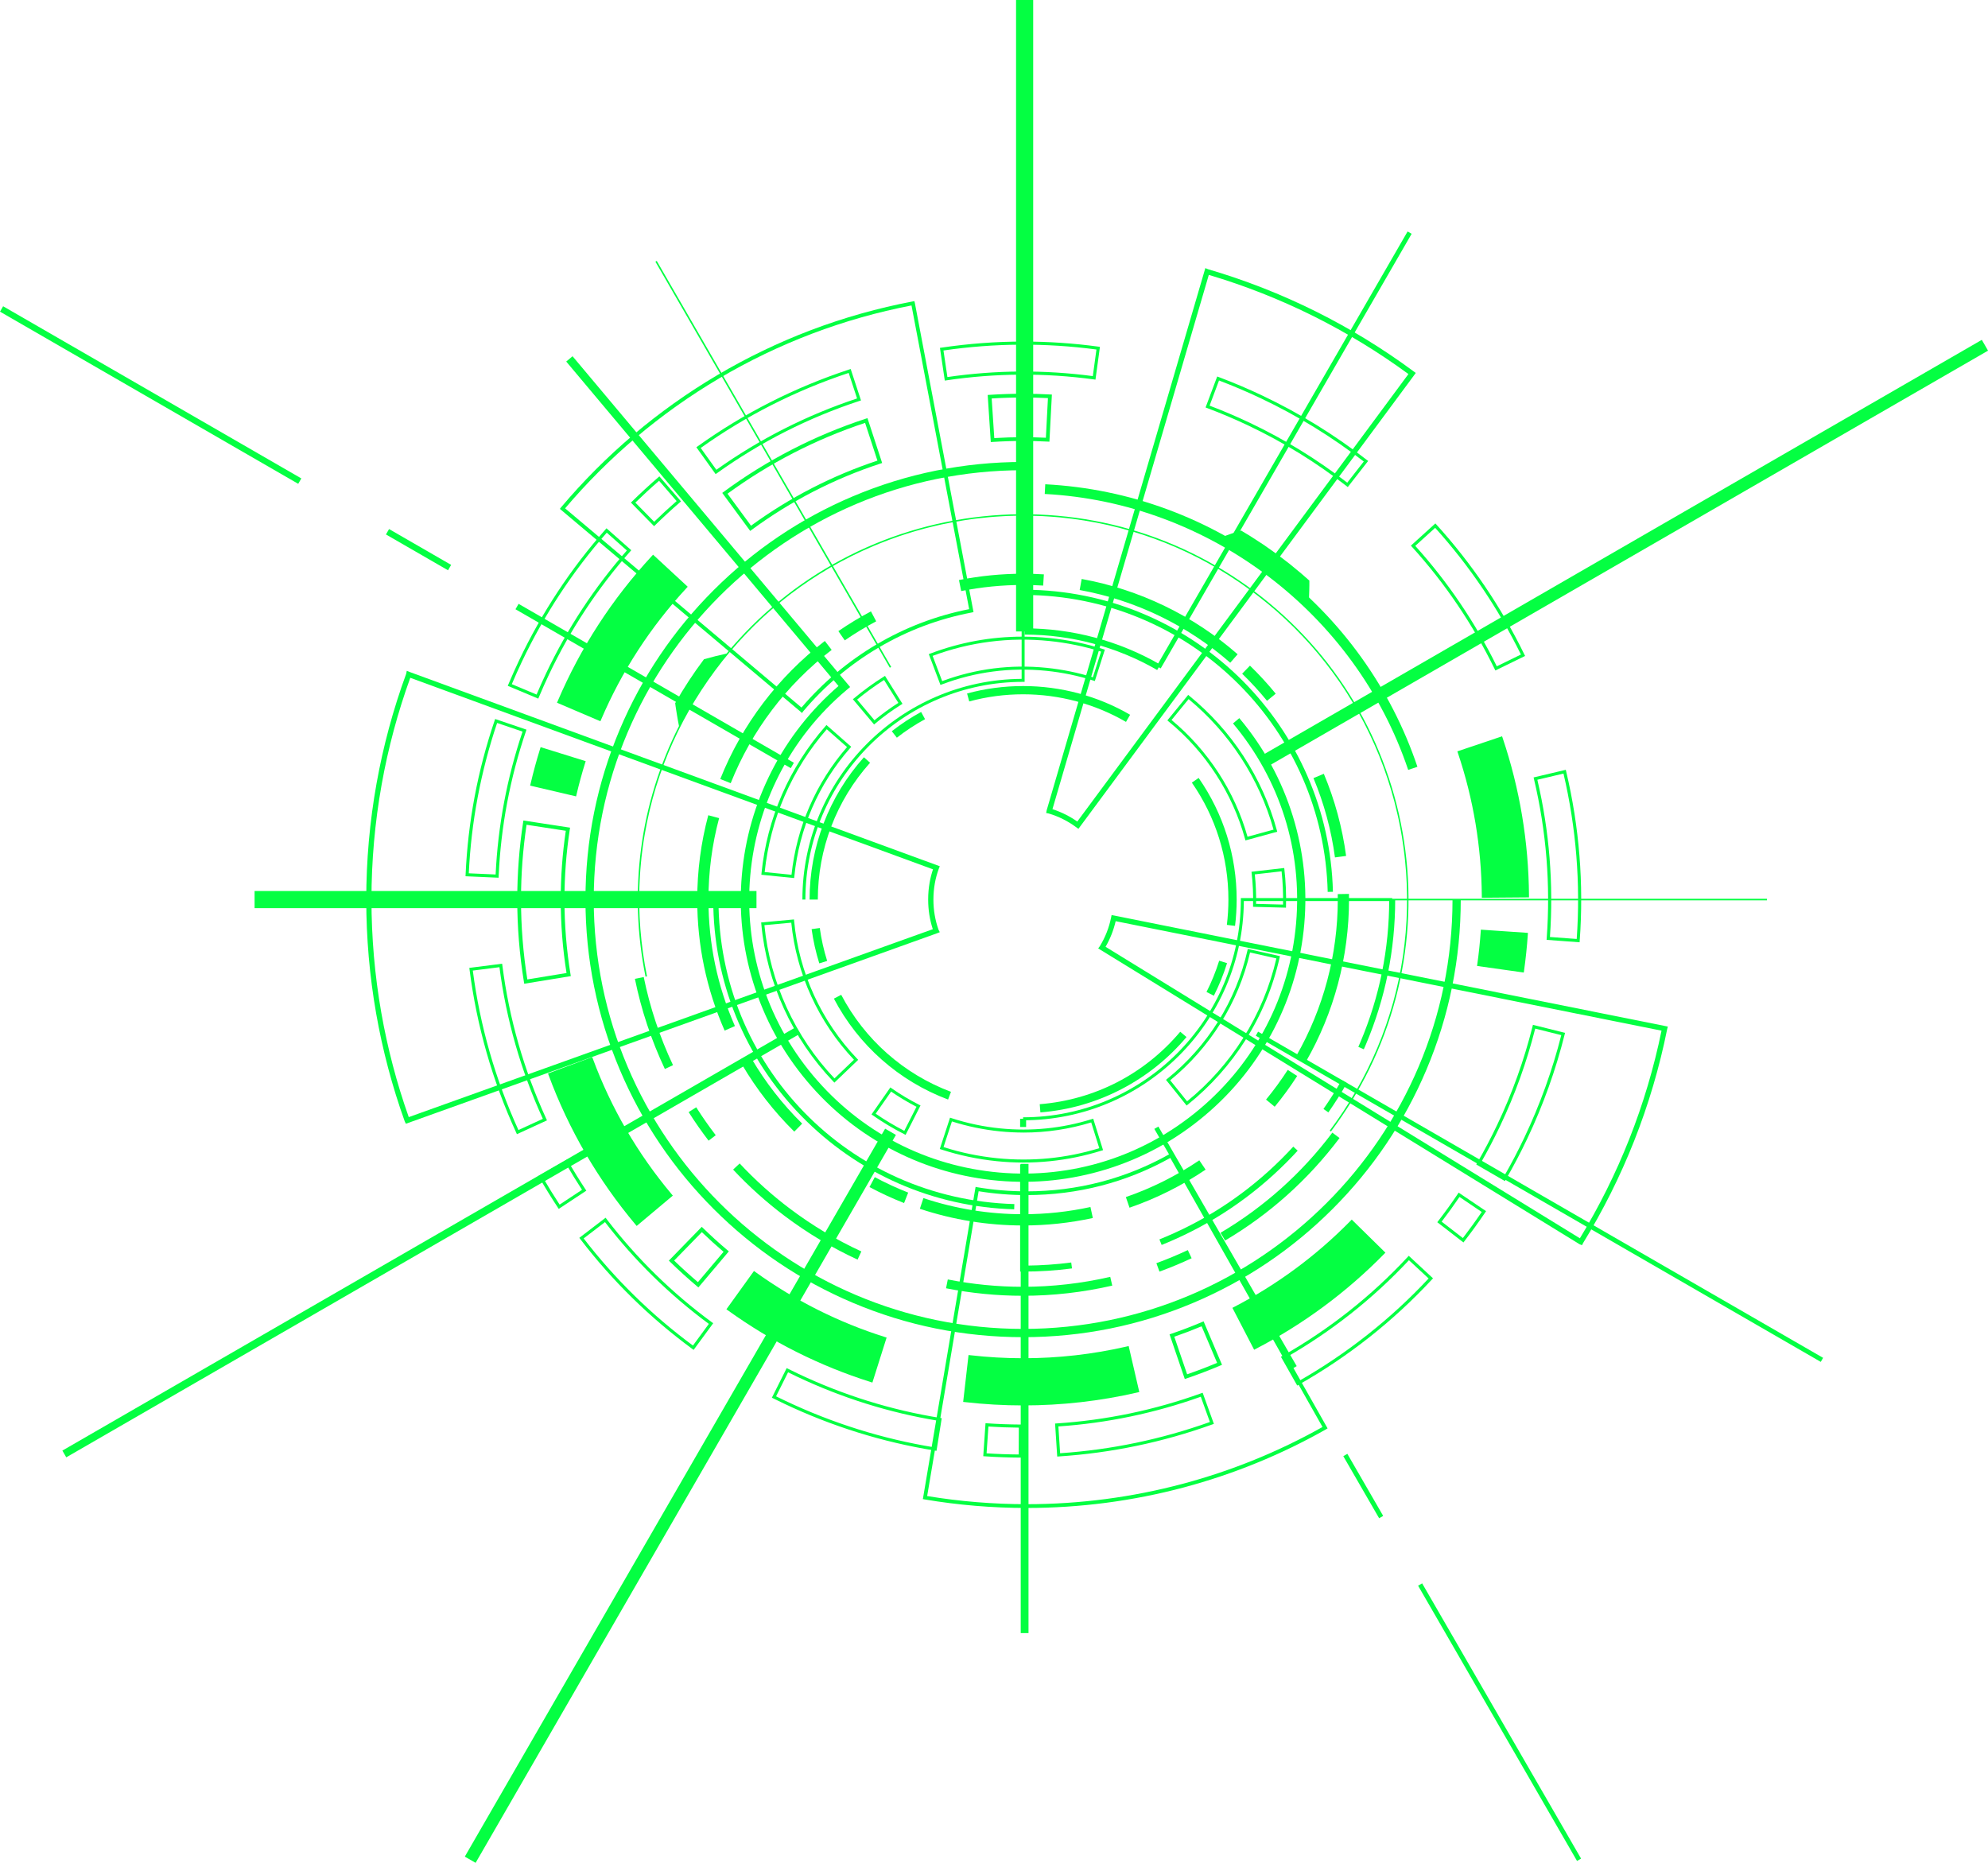 <?xml version="1.0" encoding="UTF-8" standalone="no"?><svg xmlns="http://www.w3.org/2000/svg" xmlns:xlink="http://www.w3.org/1999/xlink" data-name="Layer 2" fill="#000000" height="1053.3" preserveAspectRatio="xMidYMid meet" version="1" viewBox="0.0 0.0 1124.0 1053.3" width="1124" zoomAndPan="magnify"><g data-name="Layer 1"><g fill="#04ff42"><g id="change1_2"><path d="m577.62,299.98h1.69v85.57h-.85c-67.88,0-123.1,55.22-123.1,123.1h-1.69c0-68.53,55.52-124.34,123.95-124.79v-83.88Z"/><path d="m701.57,507.81h85.57v1.69h-83.88c-.46,68.43-56.26,123.95-124.79,123.95v-1.69c67.88,0,123.1-55.22,123.1-123.1v-.85Z"/><path d="m785.44,508.65h3.39c0,28.38-5.57,55.93-16.55,81.9-.39.92-.79,1.84-1.19,2.76l-3.1-1.36c.4-.9.79-1.8,1.17-2.71,10.8-25.54,16.28-52.65,16.28-80.58Zm-26.86,102.06l2.95,1.67c-3.22,5.68-6.74,11.26-10.48,16.61l-2.78-1.94c3.67-5.26,7.14-10.76,10.31-16.34Zm-181.81,21.89h3.39v4.62h-3.39v-4.62Zm154.43,15.74l2.5,2.29c-2.1,2.29-4.28,4.57-6.48,6.77-19.31,19.31-41.8,34.47-66.85,45.06-1.18.5-2.39,1-3.58,1.48l-1.26-3.14c1.18-.47,2.36-.96,3.52-1.45,24.65-10.43,46.78-25.34,65.78-44.34,2.17-2.17,4.31-4.41,6.38-6.66Zm-154.43,10.06h3.39v57.22c8.55-.07,17.12-.66,25.5-1.76l.44,3.36c-9.08,1.19-18.37,1.79-27.63,1.79h-1.7v-60.62Z"/><path d="m681.48,151.6l1.47.6c20.95,6.13,41.51,14.19,61.11,23.96,19.3,9.62,37.87,21.01,55.2,33.83l1.2.88-.87,1.21-189.86,256.58-1.19-.87c-4.8-3.55-10.06-6.18-15.65-7.82l-1.4-.27.31-1.61,89.68-306.48Zm114.84,59.91c-16.86-12.37-34.88-23.36-53.58-32.69-19.02-9.48-38.96-17.35-59.29-23.38l-88.4,302.09c4.98,1.61,9.69,3.96,14.04,7l187.23-253.03ZM229.97,379.32l1.67.65,299.71,109.84-.57,1.42c-1,2.76-1.73,5.46-2.23,8.25-.53,2.98-.79,5.98-.8,9.18.01,6,.96,11.58,2.89,17.05l.71,1.38-1.58.63-300.29,107.69-.65-1.36c-7.08-19.73-12.52-40.27-16.17-61.07-3.71-21.17-5.58-42.81-5.58-64.32,0-21.94,1.94-44.02,5.81-65.61,3.78-21.14,9.42-42.02,16.77-62.08l.32-1.65Zm297.55,112.24l-295.55-108.31c-7.07,19.51-12.51,39.79-16.18,60.32-3.83,21.42-5.77,43.31-5.76,65.09,0,21.34,1.85,42.8,5.53,63.8,3.53,20.15,8.76,40.06,15.55,59.2l296.29-106.26c-1.75-5.38-2.61-10.87-2.62-16.75,0-3.38.28-6.55.84-9.7.44-2.49,1.06-4.92,1.89-7.39Zm100.96,25.85l1.47.27,313.03,62.78-.38,1.49c-4.32,21.5-10.59,42.75-18.65,63.14-7.91,20.02-17.63,39.47-28.91,57.82l-.58,1.16-1.39-.53-.13-.08-272.04-167.19.94-1.26c3.07-5.02,5.2-10.45,6.35-16.15l.29-1.45Zm310.93,65.36l-308.62-61.9c-1.17,5.07-3.08,9.93-5.71,14.49l268.17,164.81c10.88-17.85,20.28-36.74,27.95-56.16,7.82-19.79,13.94-40.38,18.21-61.23Z"/><path d="m516.98,170.26l.27,1.05,33.17,174.79-1.06.24c-18.62,3.54-36.38,10.24-52.76,19.92-16.1,9.51-30.39,21.61-42.48,35.96l-.71.96-.86-.83-135.99-114.6.65-.87c12.44-14.76,26.2-28.56,40.92-41.02,14.77-12.51,30.71-23.85,47.37-33.71,16.84-9.96,34.66-18.53,52.95-25.47,18.62-7.06,37.98-12.52,57.54-16.23l1-.19Zm30.97,174.18l-32.59-171.72c-19.11,3.69-37.99,9.04-56.17,15.94-18.18,6.9-35.89,15.41-52.62,25.31-16.56,9.79-32.4,21.06-47.08,33.5-14.36,12.16-27.81,25.6-39.99,39.97l133.66,112.63c12.11-14.19,26.36-26.18,42.37-35.65,16.3-9.63,33.94-16.35,52.43-19.98Zm114.63,307.53l.45.85,87.58,154.84-.93.56c-25.21,14.28-52.24,25.32-80.32,32.82-28.91,7.71-58.77,11.62-88.76,11.62h-.17c-19.3,0-38.67-1.62-57.58-4.81l-1.08-.21.19-1.03,29.63-175.5,1.08.22c9.07,1.53,18.42,2.31,27.78,2.31,28.88-.03,56.16-7.17,81.1-21.24l.13-.06.91-.36Zm85.16,154.91l-86.06-152.14c-25.01,13.92-52.34,20.98-81.24,21.01-9.12,0-18.24-.73-27.13-2.18l-29.1,172.35c18.46,3.06,37.37,4.61,56.21,4.61h.17c29.81,0,59.49-3.89,88.21-11.55,27.58-7.36,54.13-18.16,78.93-32.1Z"/><path d="m578.68,193.13c14.16,0,28.3.96,42.35,2.87l.87.12-2.53,18.54-.87-.12c-27.66-3.77-55.74-3.59-83.45.53l-.87.13-2.75-18.5.87-.13c15.39-2.29,30.9-3.44,46.39-3.44Zm41.24,4.5c-28.68-3.83-57.77-3.64-86.49.55l2.23,15.02c27.31-3.98,54.96-4.16,82.21-.53l2.05-15.04Zm-138.95,11.02l5.83,17.77-.84.27c-28.87,9.48-56,23.24-80.63,40.89l-.72.51-10.9-15.2.72-.51c26.18-18.76,55.01-33.38,85.69-43.46l.84-.27Zm3.61,16.65l-4.74-14.43c-29.92,9.91-58.06,24.18-83.66,42.43l8.85,12.34c24.34-17.34,51.1-30.91,79.55-40.34Zm203.61-12.42l.83.31c8.31,3.12,16.61,6.64,24.67,10.47l.04.02c21.02,9.97,40.91,22.23,59.11,36.43l.69.54-11.51,14.75-.69-.54c-17.11-13.36-35.83-24.9-55.64-34.29-7.6-3.6-15.41-6.92-23.24-9.86l-.83-.31,6.57-17.51Zm24.74,12.37c-7.75-3.68-15.72-7.07-23.71-10.1l-5.33,14.22c7.6,2.88,15.18,6.11,22.54,9.6,19.67,9.33,38.26,20.75,55.29,33.96l9.34-11.97c-17.9-13.89-37.45-25.9-58.11-35.7l.36-.8-.38.8Zm-340.12,44.11l12.22,14.16-.67.58c-4.75,4.1-9.43,8.41-13.91,12.81l-.63.62-13.11-13.35.63-.62c4.76-4.67,9.73-9.26,14.79-13.62l.67-.58Zm9.74,13.98l-9.92-11.49c-4.58,3.97-9.08,8.12-13.41,12.35l10.64,10.83c4.1-4,8.36-7.93,12.69-11.69Zm429,12.63l.59.65c19.94,21.99,36.68,46.72,49.75,73.5l.39.79-16.81,8.2-.39-.79c-12.3-25.19-28.04-48.46-46.79-69.14l-.59-.65,13.86-12.57Zm48.37,74.13c-12.81-26.06-29.12-50.16-48.49-71.64l-11.25,10.2c18.41,20.42,33.91,43.33,46.09,68.1l13.64-6.66Zm-517.01-71.38l14.01,12.4-.58.66c-18.45,20.84-33.92,44.28-45.97,69.68-1.98,4.18-3.9,8.48-5.7,12.77l-.34.81-17.25-7.23.34-.81c1.9-4.54,3.94-9.1,6.05-13.56,12.8-26.98,29.24-51.9,48.86-74.06l.58-.66Zm11.52,12.55l-11.37-10.07c-19.25,21.87-35.4,46.42-48.01,72.99-1.98,4.17-3.89,8.43-5.68,12.67l14,5.87c1.71-4.04,3.52-8.09,5.39-12.03,11.99-25.28,27.35-48.63,45.66-69.43Zm-74.47,95.28l17.71,6.03-.28.83c-9.02,26.51-14.22,54.1-15.46,82.01l-.04.88-18.69-.83.04-.88c1.31-29.68,6.84-59.02,16.43-87.21l.28-.83Zm15.48,7.13l-14.37-4.89c-9.27,27.5-14.66,56.08-16.02,85.01l15.17.67c1.3-27.48,6.42-54.65,15.22-80.79Zm589.85,21.61l.2.86c7.45,31.45,10.03,63.68,7.66,95.78l-.06.88-18.66-1.38.06-.88c2.23-30.19-.2-60.51-7.21-90.1l-.2-.86,18.2-4.31Zm6.17,95.63c2.22-31.34-.29-62.79-7.48-93.51l-14.77,3.5c6.83,29.21,9.22,59.1,7.11,88.9l15.14,1.12Zm-607.55,14l.11.87c3.82,30.08,12.19,59.32,24.87,86.91l.37.8-17,7.81-.37-.8c-13.47-29.32-22.36-60.4-26.43-92.36l-.11-.87,18.56-2.36Zm23.01,87.72c-12.43-27.25-20.68-56.1-24.54-85.75l-15.06,1.91c4.05,31.19,12.73,61.52,25.8,90.17l13.8-6.34Zm559.8-53.16l18.15,4.54-.21.85c-5.05,20.19-12.17,40.05-21.17,59.01-3.74,7.88-7.84,15.68-12.19,23.19l-.44.76-16.19-9.38.44-.76c4.09-7.07,7.95-14.42,11.47-21.83,8.47-17.85,15.17-36.53,19.92-55.53l.21-.86Zm16.01,5.82l-14.73-3.68c-4.76,18.82-11.43,37.32-19.83,55.01-3.41,7.19-7.15,14.32-11.1,21.2l13.14,7.61c4.16-7.23,8.09-14.73,11.68-22.3,8.82-18.59,15.83-38.04,20.84-57.83Zm-562.06,70.36l.44.76c3.12,5.44,6.45,10.86,9.91,16.09l.49.74-15.61,10.31-.49-.74c-3.67-5.56-7.22-11.31-10.53-17.1l-.44-.76,16.23-9.3Zm8.39,17.09c-3.14-4.79-6.18-9.72-9.04-14.68l-13.17,7.55c3.02,5.24,6.23,10.45,9.55,15.51l12.67-8.37Zm495.65,1.61l15.5,10.47-.49.73c-3.73,5.53-7.69,11-11.76,16.27l-.54.7-14.8-11.44.54-.7c3.83-4.95,7.55-10.1,11.06-15.3l.49-.73Zm13.05,10.94l-12.58-8.5c-3.22,4.74-6.61,9.43-10.09,13.96l12.01,9.28c3.68-4.79,7.26-9.74,10.66-14.75Zm-495.37,3.25l.54.7c17.01,22.22,37.06,41.88,59.6,58.43l.71.52-11.07,15.08-.71-.52c-23.97-17.6-45.29-38.51-63.38-62.14l-.54-.7,14.86-11.37Zm58.38,60.03c-22.15-16.37-41.89-35.73-58.71-57.56l-12.06,9.23c17.69,22.98,38.47,43.35,61.78,60.57l8.99-12.24Zm395.74-38.5l13.71,12.73-.6.65c-21.91,23.59-47.28,43.63-75.41,59.56l-.77.43-9.22-16.28.77-.43c26.45-14.99,50.32-33.83,70.92-56.02l.6-.65Zm11.22,12.82l-11.13-10.33c-20.39,21.83-43.93,40.42-69.98,55.27l7.48,13.21c27.41-15.63,52.17-35.18,73.62-58.15Zm-362.95,50.68l.79.39c1.88.94,3.79,1.87,5.7,2.78,25.59,12.14,52.61,20.55,80.31,25l.87.14-2.96,18.47-.87-.14c-29.45-4.73-58.17-13.66-85.36-26.57-2.03-.96-4.07-1.96-6.06-2.95l-.79-.39,8.37-16.73Zm85.65,29.77c-27.56-4.51-54.44-12.92-79.91-25-1.65-.78-3.31-1.59-4.95-2.4l-6.79,13.58c1.72.86,3.48,1.71,5.24,2.54,26.78,12.7,55.04,21.54,84.02,26.28l2.41-14.99Zm149.54-15.84l6.35,17.6-.83.3c-28.01,10.1-57.23,16.19-86.87,18.12l-.88.06-1.21-18.67.88-.06c27.88-1.81,55.38-7.54,81.73-17.05l.83-.3Zm4.09,16.54l-5.15-14.28c-25.98,9.28-53.06,14.93-80.51,16.79l.98,15.15c28.88-1.95,57.36-7.89,84.68-17.66Zm-126.86.68l.88.06c6.24.43,12.58.66,18.84.69h.88s-.09,18.71-.09,18.71h-.88c-6.66-.04-13.4-.28-20.03-.74l-.88-.06,1.28-18.66Zm18.83,2.51c-5.72-.04-11.49-.26-17.19-.63l-1.04,15.15c6.02.4,12.12.62,18.16.66l.07-15.18Z"/><path d="m578.13,359.99c5.05,0,10.13.26,15.23.77,10.39,1.05,20.65,3.17,30.51,6.32l.81.26-5.67,17.75-.81-.26c-8.62-2.76-17.61-4.62-26.7-5.53-20.25-2.04-40.09.55-58.98,7.7l-.79.3-6.6-17.43.79-.3c16.85-6.38,34.35-9.59,52.22-9.59Zm44.41,8.45c-9.5-2.97-19.37-4.99-29.35-6-22.6-2.28-44.76.56-65.89,8.42l5.4,14.26c18.9-7.02,38.73-9.55,58.96-7.51,8.93.9,17.75,2.7,26.24,5.35l4.64-14.53Zm-122.17,13.73l9.89,15.8-.72.45c-5.12,3.21-10.06,6.8-14.69,10.69l-.65.54-11.99-14.27.65-.54c5.29-4.44,10.94-8.55,16.79-12.21l.72-.45Zm7.56,15.26l-8.09-12.93c-5.29,3.35-10.41,7.08-15.23,11.08l9.81,11.68c4.28-3.55,8.82-6.85,13.51-9.83Zm163.86-4.51l.66.54c11.88,9.71,22.17,21.16,30.57,34.02,8.47,12.97,14.83,27.1,18.9,41.99l.22.82-17.98,4.92-.22-.82c-7.07-25.85-22.44-49.47-43.28-66.5l-.66-.54,11.79-14.43Zm48.26,76.18c-4.03-14.42-10.24-28.11-18.46-40.7-8.15-12.48-18.09-23.61-29.56-33.1l-9.65,11.81c20.56,17.03,35.78,40.41,42.96,66.01l14.71-4.02Zm-252.76-59.14l14,12.31-.56.64c-17.96,20.43-28.89,45.58-31.63,72.74l-.09.84-18.55-1.87.08-.84c3.13-31.05,15.64-59.81,36.17-83.18l.56-.64Zm11.61,12.46l-11.45-10.07c-19.79,22.77-31.91,50.65-35.11,80.75l15.17,1.53c2.88-26.91,13.72-51.84,31.4-72.21Zm247.19,68.37l.1.84c.78,6.85,1.09,13.83.91,20.75l-.02.85-18.63-.48.02-.85c.16-6.05-.11-12.16-.79-18.14l-.1-.84,18.52-2.12Zm-.67,20.7c.13-6.28-.15-12.6-.82-18.82l-15.15,1.73c.59,5.51.84,11.12.73,16.69l15.25.4Zm-276.51,8.39l.08.84c2.67,29.06,15.33,56.73,35.64,77.94l.59.61-13.46,12.89-.59-.61c-23.22-24.24-37.68-55.89-40.74-89.12l-.08-.84,18.56-1.71Zm33.91,79.34c-20.04-21.19-32.59-48.65-35.44-77.5l-15.19,1.4c3.16,32.27,17.2,62.98,39.61,86.65l11.01-10.55Zm222.67-62.67l18.18,4.09-.19.83c-3.72,16.53-10.19,32.17-19.22,46.49-8.8,13.94-19.8,26.26-32.7,36.62l-.66.53-11.67-14.53.66-.53c22.87-18.37,39-44.18,45.41-72.67l.19-.83Zm16.16,5.37l-14.88-3.35c-6.55,28.26-22.55,53.86-45.15,72.26l9.55,11.89c12.47-10.13,23.12-22.13,31.67-35.67,8.78-13.91,15.11-29.09,18.81-45.13Zm-218.24,72.95l.69.49c4.96,3.46,10.2,6.6,15.59,9.33l.76.38-8.43,16.62-.76-.38c-6.16-3.12-12.16-6.72-17.83-10.68l-.69-.49,10.67-15.28Zm14.76,10.94c-4.94-2.55-9.76-5.43-14.34-8.59l-8.73,12.5c5.17,3.57,10.6,6.82,16.18,9.69l6.9-13.6Zm18.96,6.16l.81.26c8.88,2.9,18.13,4.85,27.52,5.8,17.63,1.77,35.06.01,51.82-5.23l.81-.25,5.57,17.79-.81.25c-19.17,6-39.11,8.02-59.25,5.99-10.71-1.08-21.29-3.31-31.44-6.63l-.81-.26,5.79-17.72Zm41.58,8.42c-4.46,0-8.94-.23-13.43-.68-9.22-.93-18.32-2.82-27.07-5.61l-4.74,14.5c9.79,3.14,19.97,5.25,30.28,6.29,19.63,1.98,39.06.07,57.77-5.67l-4.56-14.55c-12.45,3.81-25.27,5.73-38.26,5.73Z"/><path d="m578.46,387.92h0c21.28,0,42.21,5.61,60.51,16.24l-2.34,4.03c-17.59-10.21-37.71-15.61-58.17-15.61h0c-10.33,0-20.58,1.36-30.46,4.04l-1.22-4.5c10.27-2.79,20.93-4.2,31.68-4.2Zm-57.67,14.64l2.23,4.09c-5.57,3.03-10.93,6.55-15.94,10.47l-2.87-3.67c5.21-4.07,10.79-7.73,16.58-10.89Zm-32.33,25.62l3.47,3.11c-19.05,21.29-29.54,48.77-29.54,77.37h-4.66c0-29.75,10.91-58.33,30.73-80.48Zm189.25,11.7c14.06,20.25,21.49,44.03,21.49,68.77,0,4.97-.31,9.98-.91,14.88l-4.63-.57c.58-4.71.87-9.53.87-14.31,0-23.79-7.14-46.65-20.66-66.12l3.83-2.66Zm-214.21,84.85c.87,6.3,2.27,12.56,4.17,18.61l-4.45,1.39c-1.97-6.3-3.43-12.81-4.34-19.36l4.62-.64Zm225.81,18.49l4.45,1.39c-1.96,6.31-4.47,12.5-7.45,18.4l-4.16-2.1c2.87-5.67,5.28-11.63,7.17-17.69Zm-213.7,19.27c13.29,25.34,35.34,44.83,62.07,54.87l-1.64,4.36c-27.8-10.44-50.73-30.7-64.56-57.06l4.13-2.16Zm191.68,20.89l3.56,3c-10.2,12.12-22.47,21.97-36.46,29.3-14.39,7.54-29.92,12.02-46.16,13.32l-.37-4.64c31.06-2.49,59.27-17.04,79.43-40.97Z"/><path d="m323.74,201.46l156.92,187.01-1.79,1.5c-65.44,54.91-74.01,152.83-19.1,218.27,26.6,31.7,63.96,51.15,105.18,54.75,41.23,3.61,81.39-9.06,113.09-35.66,31.7-26.6,51.15-63.96,54.75-105.18,3.61-41.23-9.06-81.39-35.66-113.09l3.57-3c13.85,16.5,24.05,35.23,30.32,55.65,6.06,19.73,8.21,40.2,6.41,60.84-1.81,20.65-7.48,40.43-16.88,58.81-9.72,19.02-23.02,35.69-39.53,49.54-16.5,13.85-35.23,24.05-55.65,30.32-19.72,6.06-40.2,8.21-60.84,6.41-20.65-1.81-40.43-7.48-58.81-16.88-19.02-9.72-35.69-23.02-49.54-39.53-13.85-16.5-24.05-35.23-30.32-55.65-6.06-19.72-8.21-40.2-6.41-60.84,1.81-20.65,7.48-40.43,16.88-58.81,9.37-18.34,22.07-34.48,37.75-48.03l-153.94-183.46,3.57-3Z"/><path d="m578.47,324.4c3.9,0,7.85.12,11.73.37l-.4,6.34c-3.75-.24-7.56-.35-11.33-.35-11.79,0-23.58,1.16-35.03,3.45l-1.24-6.23c11.87-2.37,24.07-3.57,36.28-3.57Zm33.1,2.97c32.62,5.92,63.12,20.64,88.18,42.58l-4.18,4.78c-24.2-21.18-53.64-35.4-85.13-41.11l1.13-6.25Zm-119.15,18.32l2.97,5.62c-6.1,3.23-12.08,6.85-17.77,10.78l-3.61-5.23c5.9-4.06,12.09-7.82,18.41-11.16Zm-26.07,16.74l3.87,5.04c-25.5,19.58-45.24,45.65-57.09,75.38l-5.9-2.35c12.27-30.8,32.72-57.79,59.12-78.07Zm240.37,13.95c5.14,4.98,10.04,10.32,14.56,15.86l-4.92,4.02c-4.37-5.35-9.1-10.51-14.06-15.32l4.42-4.56Zm41.76,61.15c6.22,14.84,10.46,30.47,12.6,46.45l-6.3.84c-2.07-15.43-6.16-30.51-12.16-44.84l5.86-2.45Zm-348.04,23.43l6.14,1.64c-4,14.95-6.02,30.45-6.02,46.07,0,24.87,5.03,48.93,14.96,71.51l-5.82,2.56c-10.28-23.39-15.49-48.31-15.49-74.07,0-16.18,2.1-32.23,6.24-47.71Zm362.25,44.49c.02,1.07.03,2.15.03,3.23,0,32.19-8.42,63.87-24.36,91.62l-5.51-3.16c15.38-26.79,23.52-57.38,23.52-88.46,0-1.04,0-2.08-.03-3.12l6.35-.11Zm-337.71,93.24c7.87,13.39,17.48,25.72,28.56,36.65l-4.46,4.52c-11.48-11.32-21.43-24.09-29.58-37.96l5.48-3.22Zm303.1,6.27l5.34,3.44c-3.88,6.01-8.15,11.86-12.71,17.39l-4.9-4.04c4.4-5.34,8.53-10.99,12.27-16.79Zm-50,51.13l3.56,5.26c-13.35,9.04-27.83,16.29-43.02,21.53l-2.07-6.01c14.67-5.06,28.64-12.06,41.53-20.79Zm-183.48,9.52c6.1,3.27,12.45,6.2,18.88,8.73l-2.32,5.91c-6.66-2.61-13.24-5.66-19.56-9.04l3-5.6Zm27.5,11.85c18.12,6.05,37.08,9.11,56.36,9.11,12.84,0,25.65-1.37,38.07-4.08l1.35,6.21c-12.87,2.81-26.13,4.23-39.43,4.23-19.97,0-39.61-3.18-58.37-9.44l2.01-6.03Z"/><path d="m583.87,333.52c92.9,2.81,167.47,77.81,169.76,170.73l-2.96.07c-2.25-91.35-75.56-165.08-166.89-167.84l.09-2.96Z"/><path d="m403.25,508.65h2.97c0,93.89,73.48,169.52,167.28,172.18l-.08,2.96c-45.73-1.3-88.53-20.09-120.49-52.92-32.03-32.89-49.67-76.3-49.67-122.22Z"/><path d="m578.47,261.22v4.66c-133.87,0-242.77,108.91-242.77,242.77s108.91,242.77,242.77,242.77,242.77-108.91,242.77-242.77h4.66c0,33.4-6.54,65.81-19.45,96.31-12.46,29.46-30.3,55.93-53.03,78.65-22.72,22.72-49.18,40.56-78.65,53.03-30.51,12.9-62.91,19.45-96.31,19.45s-65.81-6.54-96.31-19.45c-29.46-12.46-55.93-30.3-78.65-53.03-22.72-22.72-40.56-49.18-53.03-78.65-12.9-30.51-19.45-62.91-19.45-96.31s6.54-65.81,19.45-96.31c12.46-29.46,30.3-55.93,53.03-78.65,22.72-22.72,49.18-40.56,78.65-53.03,30.51-12.9,62.91-19.45,96.31-19.45Z"/><path d="m590.97,273.82c47.68,2.5,92.89,19.21,130.75,48.32,18.32,14.09,34.44,30.75,47.92,49.52,13.64,19,24.33,39.83,31.76,61.91l-5.22,1.76c-29.77-88.44-112.35-151.14-205.49-156.02l.29-5.5Z"/><path d="m578.47,222.64c5.05,0,10.17.13,15.2.4l1.06.06-1.4,26.65-1.06-.06c-4.57-.24-9.22-.36-13.8-.36-5.74,0-11.53.19-17.23.56l-1.06.07-1.75-26.63,1.06-.07c6.27-.41,12.65-.62,18.97-.62Zm14.03,2.46c-4.65-.23-9.37-.34-14.03-.34-5.92,0-11.89.18-17.78.55l1.47,22.4c5.4-.33,10.88-.5,16.31-.5,4.27,0,8.59.1,12.86.31l1.17-22.42Zm-102.04,11.34l8.3,25.36-1.01.33c-26.07,8.53-50.54,21.13-72.74,37.45l-.85.63-15.81-21.5.85-.63c24.48-18,51.48-31.9,80.25-41.31l1.01-.33Zm5.63,24.01l-6.98-21.34c-27.84,9.23-54.01,22.7-77.79,40.05l13.3,18.09c21.86-15.94,45.9-28.32,71.47-36.8Zm-126.85,53.19l19.59,18.13-.72.78c-20.31,21.94-36.54,46.94-48.23,74.31l-.42.97-24.54-10.48.42-.97c12.9-30.19,30.79-57.76,53.18-81.96l.72-.78Zm480.02,102.69l.34,1c9.64,28.62,14.64,58.57,14.88,89.03v1.06s-26.68.21-26.68.21v-1.06c-.23-27.63-4.76-54.78-13.49-80.72l-.34-1,25.29-8.52Zm-543.59,6.13l25.48,7.94-.32,1.01c-1.83,5.87-3.47,11.88-4.87,17.87l-.24,1.03-25.98-6.09.24-1.03c1.55-6.61,3.35-13.24,5.37-19.72l.31-1.01Zm-9.74,41.49l26.38,4.04-.16,1.05c-1.99,13.01-3.01,26.34-3.01,39.62,0,14.17,1.15,28.38,3.42,42.24l.17,1.04-26.34,4.31-.17-1.05c-2.5-15.28-3.77-30.95-3.77-46.55,0-14.62,1.11-29.31,3.31-43.66l.16-1.05Zm23.97,5.81l-22.19-3.4c-2.08,13.91-3.13,28.13-3.13,42.29,0,15.13,1.2,30.32,3.57,45.16l22.16-3.63c-2.18-13.64-3.28-27.61-3.28-41.53,0-13.02.97-26.1,2.87-38.89Zm517.36,55.9l26.62,1.83-.07,1.06c-.47,6.77-1.18,13.61-2.12,20.31l-.15,1.05-26.43-3.72.15-1.05c.86-6.08,1.5-12.28,1.93-18.42l.07-1.06Zm-502.42,72.05l.37.99c10.33,27.89,25.31,53.65,44.52,76.54l.68.81-20.44,17.15-.68-.81c-21.19-25.25-37.71-53.66-49.1-84.43l-.37-.99,25.03-9.27Zm429.42,91.89l19.04,18.7-.74.76c-21.27,21.66-45.68,39.71-72.54,53.65l-.94.49-12.29-23.69.94-.49c24.36-12.64,46.5-29.01,65.79-48.66l.74-.76Zm-367.48,4.1l.76.74c4.41,4.29,9.02,8.48,13.73,12.45l.81.68-17.22,20.39-.81-.68c-5.18-4.38-10.27-8.99-15.13-13.73l-.76-.74,18.62-19.12Zm12.31,14.12c-4.19-3.57-8.31-7.31-12.27-11.13l-15.67,16.08c4.34,4.19,8.86,8.29,13.45,12.2l14.49-17.15Zm17.2,10.84l.86.62c22.36,16.1,46.96,28.45,73.12,36.71l1.01.32-8.04,25.45-1.01-.32c-28.87-9.12-56.01-22.75-80.67-40.5l-.86-.62,15.59-21.66Zm254.22,28.5l10.41,24.57-.98.41c-6.24,2.64-12.66,5.09-19.07,7.28l-1,.34-8.62-25.26,1-.34c5.81-1.98,11.62-4.2,17.28-6.6l.98-.41Zm7.63,23.45l-8.76-20.67c-5.07,2.12-10.25,4.1-15.44,5.89l7.25,21.25c5.7-1.97,11.39-4.14,16.95-6.47Zm-50-9.5l6.01,26-1.03.24c-21.07,4.87-42.81,7.33-64.62,7.33-10.98,0-22.05-.63-32.89-1.87l-1.05-.12,3.04-26.51,1.05.12c9.84,1.13,19.88,1.7,29.85,1.7,19.79,0,39.52-2.24,58.61-6.65l1.03-.24Z"/><path d="m799.76,434.01l.8-.27c-3.06-8.95-6.63-17.72-10.71-26.25l-1.55-3.19c-.52-1.06-1.02-2.13-1.6-3.17l-3.34-6.26-3.56-6.13c-.3-.51-.58-1.03-.9-1.53l-.95-1.5-1.89-3c-5.1-7.96-10.66-15.63-16.65-22.95-6.02-7.29-12.5-14.21-19.33-20.74.07-1.77.13-3.55.17-5.35.02-.89.05-1.81.05-2.7v-2.68s-4.51-3.96-4.51-3.96c-1.52-1.3-3.08-2.54-4.62-3.82l-2.32-1.9c-.78-.62-1.58-1.22-2.38-1.82l-4.77-3.63-4.89-3.46c-.82-.57-1.63-1.16-2.45-1.72l-2.51-1.64c-1.68-1.09-3.33-2.2-5.03-3.26l-5.13-3.1c-3.41,1.01-6.84,2.23-10.16,3.42l-2.7-1.5c-.9-.5-1.83-.94-2.74-1.42l-5.51-2.79c-3.74-1.71-7.44-3.53-11.27-5.06l-2.85-1.2c-.48-.2-.95-.4-1.43-.59l-1.44-.55-5.78-2.18c-1.93-.7-3.9-1.32-5.85-1.99l-2.93-.98-2.96-.87c-7.87-2.45-15.91-4.28-23.99-5.86l-6.08-1.08c-1.01-.2-2.04-.3-3.05-.45l-3.06-.42-3.06-.42c-1.02-.13-2.05-.21-3.07-.32l-6.15-.61-.07.84c22.57,1.84,44.87,6.96,65.95,15.22,21.09,8.25,40.95,19.6,58.78,33.56,17.83,13.95,33.63,30.51,46.74,48.98,13.11,18.46,23.51,38.85,30.74,60.3Z"/><path d="m751.8,639.29l.68.51c8.45-11.23,15.84-23.26,21.99-35.89,6.16-12.63,11.08-25.86,14.67-39.44,7.2-27.16,9.03-55.73,5.43-83.61-3.58-27.88-12.58-55.05-26.41-79.51-6.91-12.23-15.02-23.79-24.17-34.45-9.15-10.66-19.34-20.43-30.36-29.15-22.05-17.45-47.46-30.6-74.46-38.41-26.99-7.83-55.51-10.33-83.46-7.37-27.95,2.93-55.33,11.3-80.11,24.56-12.39,6.62-24.13,14.46-35,23.36-10.87,8.9-20.87,18.86-29.84,29.68-2.1.47-4.24.95-6.36,1.49-2.11.55-4.24,1.11-6.38,1.71-5.94,7.92-11.38,16.21-16.27,24.82l.21,1.64.25,1.64.52,3.25c.18,1.08.34,2.14.55,3.22l.62,3.2c-10.96,21.66-18.26,45.17-21.43,69.24-3.18,24.07-2.32,48.67,2.51,72.46l.83-.17c-1.78-8.84-3.03-17.79-3.74-26.78-.11-1.12-.16-2.25-.23-3.37l-.2-3.38-.11-3.38c-.04-1.13-.09-2.25-.08-3.38-.01-2.25-.06-4.51,0-6.76l.06-3.38.15-3.38c.07-2.25.27-4.5.42-6.75.07-1.13.19-2.25.3-3.37l.32-3.37.41-3.36c.14-1.12.26-2.24.44-3.35.34-2.23.64-4.46,1.06-6.68,1.55-8.88,3.61-17.68,6.27-26.3,5.31-17.24,12.72-33.83,22.15-49.21,4.7-7.7,9.88-15.11,15.47-22.19,5.62-7.06,11.67-13.77,18.09-20.11,6.43-6.32,13.28-12.21,20.44-17.7,7.17-5.46,14.71-10.45,22.49-15,7.82-4.5,15.89-8.55,24.2-12.06,2.09-.85,4.16-1.74,6.27-2.53,1.05-.4,2.1-.82,3.16-1.21l3.19-1.14,1.59-.57,1.61-.53,3.21-1.06,3.24-.98,1.62-.49,1.63-.46,3.26-.91,3.28-.83c2.18-.58,4.39-1.04,6.59-1.55,4.41-.93,8.84-1.79,13.31-2.45,4.45-.71,8.94-1.21,13.43-1.64,2.25-.17,4.49-.39,6.75-.49l3.38-.19,3.38-.11,1.69-.05h1.69s3.38-.04,3.38-.04l3.38.05c1.13.01,2.25.03,3.38.09l3.38.13c1.13.05,2.25.14,3.38.21,2.25.12,4.5.35,6.74.54,8.98.87,17.9,2.32,26.7,4.28,8.79,2.01,17.47,4.52,25.95,7.59,8.47,3.09,16.77,6.66,24.8,10.78,8.02,4.12,15.8,8.72,23.27,13.78,7.45,5.09,14.6,10.62,21.4,16.55,6.78,5.95,13.18,12.33,19.18,19.06,6,6.74,11.54,13.88,16.66,21.3,5.09,7.44,9.71,15.21,13.86,23.22,4.1,8.03,7.76,16.3,10.84,24.77,3.07,8.48,5.69,17.13,7.68,25.93l.75,3.3.67,3.32.33,1.66.3,1.67.59,3.33c.7,4.45,1.35,8.92,1.78,13.41,1.87,17.95,1.44,36.12-1.17,53.97-1.33,8.92-3.2,17.76-5.61,26.45-2.45,8.68-5.38,17.22-8.88,25.54-3.51,8.31-7.5,16.41-12,24.23-4.52,7.81-9.5,15.35-14.92,22.56Z"/><path d="m363.96,552.46c3.51,17.22,9.08,33.98,16.55,49.82l-4.6,2.17c-7.65-16.21-13.35-33.36-16.94-50.97l4.98-1.02Zm29.68,73.65c3.43,5.4,7.14,10.71,11.03,15.78l-4.03,3.09c-3.98-5.19-7.78-10.62-11.29-16.15l4.29-2.73Zm359.66,14.32l4.06,3.06c-17.75,23.56-39.52,43.06-64.69,57.95l-2.59-4.37c24.6-14.56,45.87-33.61,63.22-56.64Zm-335.1,17.43c8.67,9.29,18.26,17.92,28.5,25.63,12.57,9.48,26.13,17.59,40.3,24.12l-2.13,4.62c-14.5-6.68-28.37-14.99-41.23-24.68-10.47-7.89-20.28-16.72-29.15-26.22l3.72-3.47Zm253.38,48.99l2.16,4.6c-5.92,2.78-12.04,5.32-18.19,7.57l-1.74-4.77c6.01-2.2,11.99-4.69,17.78-7.4Zm-43.86,15.13l1.14,4.95c-16.56,3.81-33.57,5.75-50.56,5.75-14.56,0-29.17-1.43-43.42-4.24l.99-4.99c13.92,2.75,28.2,4.15,42.43,4.15,16.6,0,33.23-1.89,49.42-5.62Z"/></g><g id="change1_1"><path d="m579.31,355.29c26.98,0,53.5,7.09,76.71,20.51l-1.76,3.05c-22.67-13.11-48.59-20.03-74.95-20.03v-3.52Z"/><path d="M574.47 0H584.16V357.05H574.47z"/><path d="M436.77 129.99H437.65V395.08H436.77z" transform="rotate(-30 437.215 262.531)"/><path d="m1.76,173.17l168.61,97.35-1.76,3.05L0,176.22l1.76-3.05Zm218.21,125.98l35.1,20.26-1.76,3.05-35.1-20.26,1.76-3.05Zm73.24,42.29l155.64,89.86-1.76,3.05-155.64-89.86,1.76-3.05Z"/><path d="M143.94 503.81H427.71V513.5H143.94z"/><path d="M4.33 700.33H482.67V704.73H4.33z" transform="rotate(-30 243.513 702.549)"/><path d="M147.03 842.27H622.31V849.32H147.03z" transform="rotate(-60 384.645 845.775)"/><path d="M577.11 658.1H581.51V923.41H577.11z"/><path d="m654.94,637l78.21,135.46-2.29,1.32-78.21-135.46,2.29-1.32Zm106.84,185.05l20.26,35.1-2.29,1.32-20.26-35.1,2.29-1.32Zm42.29,73.24l89.86,155.64-2.29,1.32-89.86-155.64,2.29-1.32Z"/><path d="M869.06 492.27H871.7V861.14H869.06z" transform="rotate(-60 870.379 676.7)"/><path d="M730.92 508.21H999V509.09H730.92z"/><path d="M682.37 309.53H1153.84V316.58H682.37z" transform="rotate(-30 918.156 313.06)"/><path d="M584.2 253.13H867.96V255.77H584.2z" transform="rotate(-60 726.032 254.456)"/></g></g></g></svg>